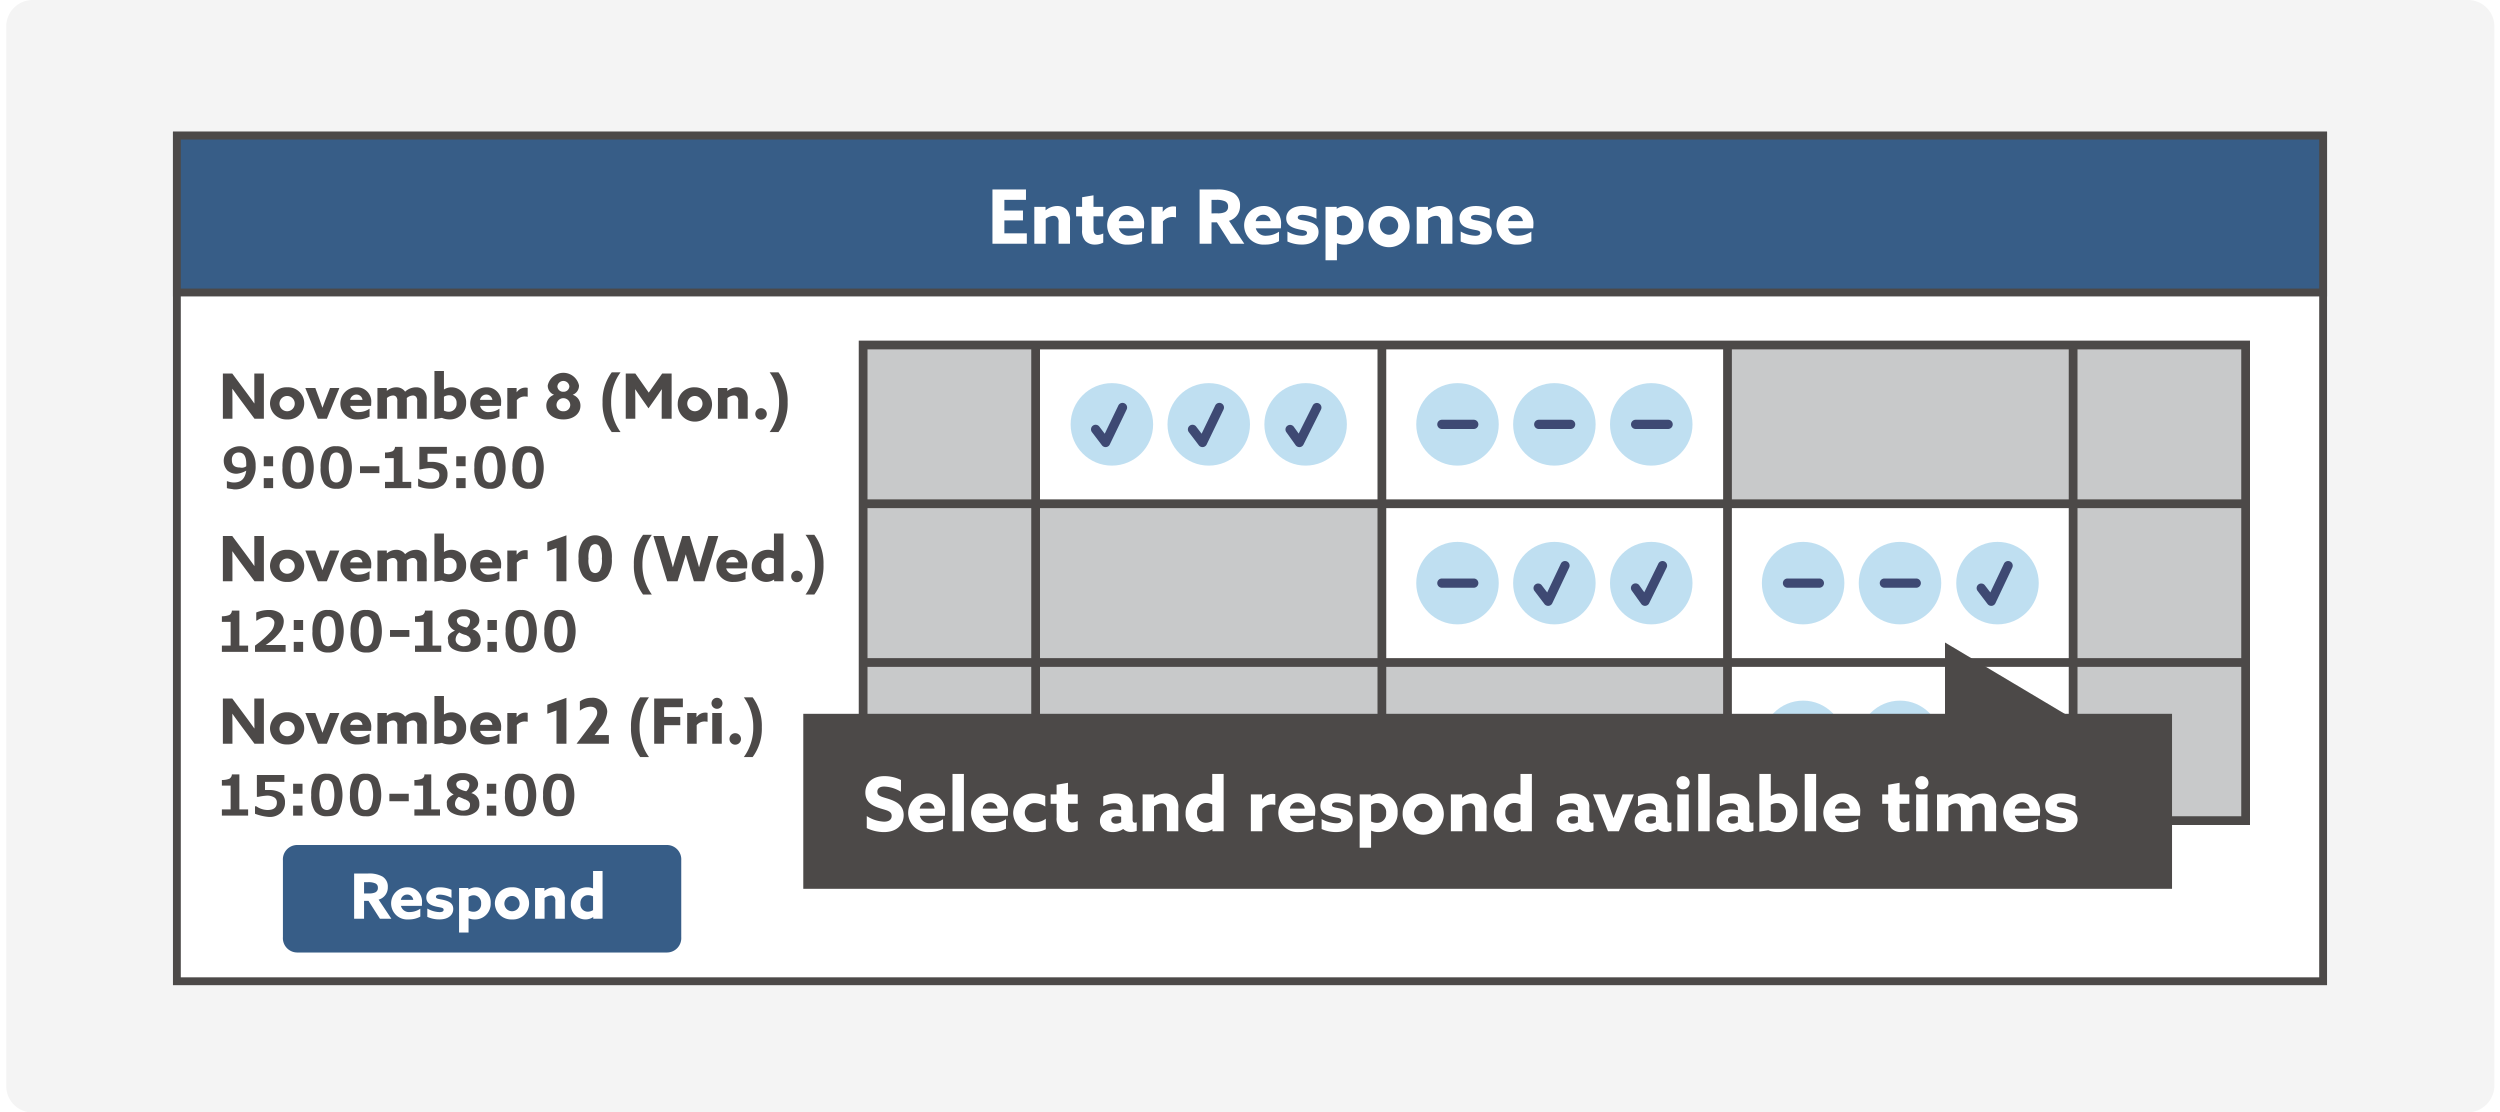<svg xmlns="http://www.w3.org/2000/svg" xmlns:xlink="http://www.w3.org/1999/xlink" width="400" height="178" viewBox="0 0 400 178"><rect x="0" y="0" width="400" height="178" fill="#808080" stroke="none"/><defs><clipPath id="b"><rect width="400" height="178"/></clipPath></defs><g id="a" clip-path="url(#b)"><rect width="400" height="178" fill="#fff"/><g transform="translate(0 -1)"><path d="M394.8,179H5.2A4.225,4.225,0,0,1,1,174.8V5.2A4.225,4.225,0,0,1,5.2,1H394.9a4.225,4.225,0,0,1,4.2,4.2V174.9A4.366,4.366,0,0,1,394.8,179Z" fill="#f4f4f4"/><rect width="343.4" height="135.3" transform="translate(28.3 22.7)" fill="#fff"/><path d="M-.628-.628H344.028V135.928H-.628ZM342.772.628H.628V134.672H342.772Z" transform="translate(28.3 22.7)" fill="#4c4948"/><rect width="343.4" height="25.1" transform="translate(28.3 22.7)" fill="#375d87"/><path d="M-.628-.628H344.028V25.728H-.628ZM342.772.628H.628V24.472H342.772Z" transform="translate(28.3 22.7)" fill="#4c4948"/><g transform="translate(47 -2)"><path d="M.792,12h5.5V10.332H2.7V8.268H5.676V6.684H2.7V4.98H6.156V3.312H.792Zm6.7,0H9.312V8.028a2.106,2.106,0,0,1,1.236-.492.782.782,0,0,1,.624.252,1.17,1.17,0,0,1,.2.828V12H13.2V8.316a2.374,2.374,0,0,0-.516-1.752,2.126,2.126,0,0,0-1.548-.6,2.891,2.891,0,0,0-1.824.684l-.024-.012V6.1h-1.8Zm11.028-1.644a2.114,2.114,0,0,1-.876.24c-.552,0-.684-.432-.684-1.008V7.608h1.56V6.1h-1.56V4.248l-1.824.312V6.1h-.96V7.608h.96V9.78a2.406,2.406,0,0,0,.516,1.764,2.08,2.08,0,0,0,1.536.588,2.719,2.719,0,0,0,1.332-.324Zm6.5-.828a4.863,4.863,0,0,0,.036-.624,2.732,2.732,0,0,0-2.82-2.94,3.089,3.089,0,1,0,.252,6.168,4.533,4.533,0,0,0,2.244-.54V10.068a3.673,3.673,0,0,1-2,.648,1.6,1.6,0,0,1-1.716-1.188ZM21,8.376a1.22,1.22,0,0,1,1.212-1.02,1.153,1.153,0,0,1,1.164,1.02ZM26.244,12h1.824V8.424a1.961,1.961,0,0,1,1.6-.7,2.125,2.125,0,0,1,.492.06V6.072a1.463,1.463,0,0,0-.384-.048,2,2,0,0,0-1.716.876l-.024-.012V6.1H26.244Zm7.692,0h1.908V8.568H36.7L38.892,12h2.2L38.64,8.328a2.416,2.416,0,0,0,1.764-2.4,2.231,2.231,0,0,0-1.044-2.04,5.229,5.229,0,0,0-2.7-.576H33.936Zm1.908-4.86V4.98h.732A3.251,3.251,0,0,1,38,5.208a.854.854,0,0,1,.492.852A.9.9,0,0,1,38,6.936a2.734,2.734,0,0,1-1.2.2ZM46.932,9.528a4.862,4.862,0,0,0,.036-.624,2.732,2.732,0,0,0-2.82-2.94,3.089,3.089,0,1,0,.252,6.168,4.533,4.533,0,0,0,2.244-.54V10.068a3.673,3.673,0,0,1-2,.648,1.6,1.6,0,0,1-1.716-1.188Zm-4.02-1.152a1.22,1.22,0,0,1,1.212-1.02,1.153,1.153,0,0,1,1.164,1.02Zm5.076,3.264a5.6,5.6,0,0,0,2.328.492c1.512,0,2.64-.708,2.652-2,0-1.02-.684-1.452-1.812-1.728-.876-.216-1.512-.18-1.512-.612,0-.276.288-.42.768-.42A4.973,4.973,0,0,1,52.632,8V6.432a5.512,5.512,0,0,0-2.256-.468c-1.464,0-2.568.708-2.58,1.956,0,.972.66,1.44,1.776,1.716.888.228,1.548.18,1.548.636,0,.324-.3.456-.8.456a5.045,5.045,0,0,1-2.328-.684Zm7.92.276.024-.012a2.658,2.658,0,0,0,1.14.228A2.993,2.993,0,0,0,60.156,9a2.846,2.846,0,0,0-2.8-3.036,2.552,2.552,0,0,0-1.464.444L55.872,6.4V6.1H54.084V14.64h1.824Zm0-1.488V7.812a1.694,1.694,0,0,1,.984-.324A1.457,1.457,0,0,1,58.32,9.1a1.433,1.433,0,0,1-1.476,1.56A2.066,2.066,0,0,1,55.908,10.428Zm6.876-1.38a1.465,1.465,0,1,1,1.464,1.512A1.473,1.473,0,0,1,62.784,9.048Zm-1.824,0a3.295,3.295,0,1,0,3.288-3.084A3.126,3.126,0,0,0,60.96,9.048ZM68.676,12H70.5V8.028a2.106,2.106,0,0,1,1.236-.492.782.782,0,0,1,.624.252,1.17,1.17,0,0,1,.2.828V12h1.824V8.316a2.374,2.374,0,0,0-.516-1.752,2.126,2.126,0,0,0-1.548-.6,2.891,2.891,0,0,0-1.824.684l-.024-.012V6.1h-1.8Zm7.032-.36a5.6,5.6,0,0,0,2.328.492c1.512,0,2.64-.708,2.652-2,0-1.02-.684-1.452-1.812-1.728-.876-.216-1.512-.18-1.512-.612,0-.276.288-.42.768-.42A4.973,4.973,0,0,1,80.352,8V6.432A5.512,5.512,0,0,0,78.1,5.964c-1.464,0-2.568.708-2.58,1.956,0,.972.66,1.44,1.776,1.716.888.228,1.548.18,1.548.636,0,.324-.3.456-.8.456a5.045,5.045,0,0,1-2.328-.684Zm11.6-2.112a4.862,4.862,0,0,0,.036-.624,2.732,2.732,0,0,0-2.82-2.94,3.089,3.089,0,1,0,.252,6.168,4.533,4.533,0,0,0,2.244-.54V10.068a3.673,3.673,0,0,1-2,.648A1.6,1.6,0,0,1,83.3,9.528Zm-4.02-1.152A1.22,1.22,0,0,1,84.5,7.356a1.153,1.153,0,0,1,1.164,1.02Z" transform="translate(111 30)" fill="#fff"/></g><g transform="translate(-2.233)"><path d="M111.233,150.943a2.3,2.3,0,0,1-2.249,2.457H49.749a2.3,2.3,0,0,1-2.249-2.457V138.657a2.3,2.3,0,0,1,2.249-2.457h59.235a2.3,2.3,0,0,1,2.249,2.457v12.286Z" transform="translate(0 0)" fill="#375d87"/></g><g transform="translate(-10 -5)"><path d="M.66,10H2.25V7.14h.71L4.79,10H6.62L4.58,6.94a2.014,2.014,0,0,0,1.47-2,1.859,1.859,0,0,0-.87-1.7,4.358,4.358,0,0,0-2.25-.48H.66ZM2.25,5.95V4.15h.61a2.709,2.709,0,0,1,1.19.19.712.712,0,0,1,.41.71.753.753,0,0,1-.41.73,2.278,2.278,0,0,1-1,.17Zm9.24,1.99a4.052,4.052,0,0,0,.03-.52A2.276,2.276,0,0,0,9.17,4.97a2.575,2.575,0,1,0,.21,5.14,3.778,3.778,0,0,0,1.87-.45V8.39a3.061,3.061,0,0,1-1.67.54,1.332,1.332,0,0,1-1.43-.99ZM8.14,6.98a1.016,1.016,0,0,1,1.01-.85.961.961,0,0,1,.97.85ZM12.37,9.7a4.67,4.67,0,0,0,1.94.41c1.26,0,2.2-.59,2.21-1.67,0-.85-.57-1.21-1.51-1.44-.73-.18-1.26-.15-1.26-.51,0-.23.24-.35.64-.35a4.144,4.144,0,0,1,1.85.53V5.36a4.594,4.594,0,0,0-1.88-.39c-1.22,0-2.14.59-2.15,1.63,0,.81.55,1.2,1.48,1.43.74.19,1.29.15,1.29.53,0,.27-.25.38-.67.38a4.2,4.2,0,0,1-1.94-.57Zm6.6.23.02-.01a2.215,2.215,0,0,0,.95.19A2.5,2.5,0,0,0,22.51,7.5a2.372,2.372,0,0,0-2.33-2.53,2.127,2.127,0,0,0-1.22.37l-.02-.01V5.08H17.45V12.2h1.52Zm0-1.24V6.51a1.412,1.412,0,0,1,.82-.27,1.214,1.214,0,0,1,1.19,1.34,1.194,1.194,0,0,1-1.23,1.3A1.722,1.722,0,0,1,18.97,8.69ZM24.7,7.54A1.221,1.221,0,1,1,25.92,8.8,1.228,1.228,0,0,1,24.7,7.54Zm-1.52,0a2.605,2.605,0,0,0,2.74,2.57,2.575,2.575,0,1,0,0-5.14A2.605,2.605,0,0,0,23.18,7.54ZM29.61,10h1.52V6.69a1.755,1.755,0,0,1,1.03-.41.652.652,0,0,1,.52.21.975.975,0,0,1,.17.69V10h1.52V6.93a1.978,1.978,0,0,0-.43-1.46,1.772,1.772,0,0,0-1.29-.5,2.409,2.409,0,0,0-1.52.57l-.02-.01V5.08h-1.5Zm9.31-.26V10h1.49V2.36H38.89V5.14l-.02.01a2.334,2.334,0,0,0-.93-.18,2.569,2.569,0,0,0-2.6,2.67,2.327,2.327,0,0,0,2.31,2.47,2.2,2.2,0,0,0,1.25-.38Zm-.03-1.12a1.609,1.609,0,0,1-.85.25,1.171,1.171,0,0,1-1.17-1.3A1.216,1.216,0,0,1,38.1,6.23a1.771,1.771,0,0,1,.79.19Z" transform="translate(66 143)" fill="#fff"/></g><rect width="27.7" height="25.4" transform="translate(138.1 56.2)" fill="#c8c9ca"/><rect width="83" height="25.4" transform="translate(138.1 81.6)" fill="#c8c9ca"/><rect width="138.3" height="25.4" transform="translate(138.1 107)" fill="#c8c9ca"/><rect width="27.7" height="25.4" transform="translate(359.302 132.304) rotate(180)" fill="#c8c9ca"/><rect width="27.7" height="25.4" transform="translate(359.302 106.952) rotate(180)" fill="#c8c9ca"/><rect width="83" height="25.4" transform="translate(359.293 81.599) rotate(180)" fill="#c8c9ca"/><path d="M-.7-.7H221.9V76.8H-.7ZM220.5.7H.7V75.4H220.5Z" transform="translate(138.1 56.2)" fill="#4c4948"/><g transform="translate(2 -2)"><path d="M53.3,82.1V81h.1a2.959,2.959,0,0,0,1,.2c1.2,0,1.8-.6,2-1.9a3.739,3.739,0,0,1-1.5.5,2.251,2.251,0,0,1-1.5-.5,2.292,2.292,0,0,1-.6-1.5,2.193,2.193,0,0,1,.7-1.7,2.875,2.875,0,0,1,1.8-.7,2.407,2.407,0,0,1,1.9.8,3.7,3.7,0,0,1,.7,2.3,4.1,4.1,0,0,1-.9,2.8,3.253,3.253,0,0,1-2.6,1C53.9,82.2,53.6,82.2,53.3,82.1Zm3.1-3.5v-.4q0-1.8-1.2-1.8a1.135,1.135,0,0,0-.8.3,1.222,1.222,0,0,0-.3.9c0,.8.4,1.2,1.3,1.2A1.163,1.163,0,0,0,56.4,78.6Z" transform="translate(-19 -1)" fill="#4c4948"/><path d="M60.7,78.6H59.2V77h1.5Zm0,3.5H59.2V80.5h1.5Z" transform="translate(-19 -1)" fill="#4c4948"/><path d="M64.7,82.2a2.268,2.268,0,0,1-1.9-.8,4.326,4.326,0,0,1-.6-2.6,4.538,4.538,0,0,1,.6-2.6,2.129,2.129,0,0,1,1.9-.8,2.268,2.268,0,0,1,1.9.8,5.933,5.933,0,0,1,0,5.2A2.268,2.268,0,0,1,64.7,82.2Zm0-5.8a.961.961,0,0,0-.9.6,5.55,5.55,0,0,0,0,3.6.975.975,0,0,0,1.8,0,5.55,5.55,0,0,0,0-3.6A.961.961,0,0,0,64.7,76.4Z" transform="translate(-19 -1)" fill="#4c4948"/><path d="M70.8,82.2a2.268,2.268,0,0,1-1.9-.8,4.326,4.326,0,0,1-.6-2.6,4.538,4.538,0,0,1,.6-2.6,2.129,2.129,0,0,1,1.9-.8,2.268,2.268,0,0,1,1.9.8,5.933,5.933,0,0,1,0,5.2A2.142,2.142,0,0,1,70.8,82.2Zm0-5.8a.961.961,0,0,0-.9.6,5.55,5.55,0,0,0,0,3.6.975.975,0,0,0,1.8,0,5.55,5.55,0,0,0,0-3.6A.961.961,0,0,0,70.8,76.4Z" transform="translate(-19 -1)" fill="#4c4948"/><path d="M77.7,79.7H74.6V78.6h3.1Z" transform="translate(-19 -1)" fill="#4c4948"/><path d="M82.7,82.1H78.6v-1H80V77.3H78.6v-.9a3.265,3.265,0,0,0,1.2-.2.842.842,0,0,0,.4-.7h1.2v5.6h1.4v1Z" transform="translate(-19 -1)" fill="#4c4948"/><path d="M83.9,81.8V80.6H84a3.226,3.226,0,0,0,1.8.6q1.5,0,1.5-1.2a.909.909,0,0,0-.4-.8,2.133,2.133,0,0,0-1.2-.3,9.322,9.322,0,0,0-1.4.2h-.2V75.5h4.4v1.1H85.4v1.3h.7a3.557,3.557,0,0,1,1.9.5,1.887,1.887,0,0,1,.6,1.5,2.193,2.193,0,0,1-.7,1.7,3.173,3.173,0,0,1-2,.6A5.086,5.086,0,0,1,83.9,81.8Z" transform="translate(-19 -1)" fill="#4c4948"/><path d="M91.5,78.6H90V77h1.5Zm0,3.5H90V80.5h1.5Z" transform="translate(-19 -1)" fill="#4c4948"/><path d="M95.4,82.2a2.268,2.268,0,0,1-1.9-.8,4.326,4.326,0,0,1-.6-2.6,4.538,4.538,0,0,1,.6-2.6,2.129,2.129,0,0,1,1.9-.8,2.268,2.268,0,0,1,1.9.8,5.933,5.933,0,0,1,0,5.2A2.142,2.142,0,0,1,95.4,82.2Zm0-5.8a.961.961,0,0,0-.9.6,5.55,5.55,0,0,0,0,3.6.975.975,0,0,0,1.8,0,5.55,5.55,0,0,0,0-3.6A.961.961,0,0,0,95.4,76.4Z" transform="translate(-19 -1)" fill="#4c4948"/><path d="M101.6,82.2a2.268,2.268,0,0,1-1.9-.8,3.681,3.681,0,0,1-.7-2.6,4.538,4.538,0,0,1,.6-2.6,2.129,2.129,0,0,1,1.9-.8,2.268,2.268,0,0,1,1.9.8,5.933,5.933,0,0,1,0,5.2A1.95,1.95,0,0,1,101.6,82.2Zm0-5.8a.961.961,0,0,0-.9.6,5.55,5.55,0,0,0,0,3.6.975.975,0,0,0,1.8,0,5.55,5.55,0,0,0,0-3.6A.961.961,0,0,0,101.6,76.4Z" transform="translate(-19 -1)" fill="#4c4948"/><path d="M5.72,10h1.5V2.76H5.69V5.45c0,.7.01,1.4.02,2.09l-.02.01c-.45-.63-.89-1.24-1.36-1.87L2.16,2.76H.66V10H2.19V7.31c0-.7-.01-1.4-.02-2.09l.02-.01c.45.63.89,1.24,1.36,1.87Zm4-2.46A1.221,1.221,0,1,1,10.94,8.8,1.228,1.228,0,0,1,9.72,7.54Zm-1.52,0a2.605,2.605,0,0,0,2.74,2.57,2.575,2.575,0,1,0,0-5.14A2.605,2.605,0,0,0,8.2,7.54ZM15.85,10H17.3l2-4.92H17.8l-.61,1.57c-.2.51-.41,1.07-.59,1.57h-.02c-.17-.5-.36-1.04-.55-1.56l-.58-1.58h-1.6Zm8.52-2.06a4.052,4.052,0,0,0,.03-.52,2.276,2.276,0,0,0-2.35-2.45,2.575,2.575,0,1,0,.21,5.14,3.778,3.778,0,0,0,1.87-.45V8.39a3.061,3.061,0,0,1-1.67.54,1.332,1.332,0,0,1-1.43-.99Zm-3.35-.96a1.016,1.016,0,0,1,1.01-.85.961.961,0,0,1,.97.85ZM31.75,10h1.52V6.91a1.926,1.926,0,0,0-.45-1.45,1.715,1.715,0,0,0-1.27-.49,2.558,2.558,0,0,0-1.73.7,1.651,1.651,0,0,0-1.43-.7,2.28,2.28,0,0,0-1.48.56l-.02-.01V5.08h-1.5V10h1.52V6.68a1.6,1.6,0,0,1,.96-.4.679.679,0,0,1,.52.21.928.928,0,0,1,.18.67V10h1.52V6.91a1.62,1.62,0,0,0-.01-.22,1.544,1.544,0,0,1,.97-.41.679.679,0,0,1,.52.21.9.9,0,0,1,.18.67Zm2.76.06,1.19-.2a3.146,3.146,0,0,0,1.22.25,2.569,2.569,0,0,0,2.66-2.66,2.343,2.343,0,0,0-2.32-2.48,2.243,2.243,0,0,0-1.21.34l-.02-.01V2.36H34.51Zm1.52-1.37V6.48a1.662,1.662,0,0,1,.84-.24,1.167,1.167,0,0,1,1.18,1.28,1.239,1.239,0,0,1-1.24,1.36A1.727,1.727,0,0,1,36.03,8.69Zm9.12-.75a4.052,4.052,0,0,0,.03-.52,2.276,2.276,0,0,0-2.35-2.45,2.575,2.575,0,1,0,.21,5.14,3.778,3.778,0,0,0,1.87-.45V8.39a3.061,3.061,0,0,1-1.67.54,1.332,1.332,0,0,1-1.43-.99ZM41.8,6.98a1.016,1.016,0,0,1,1.01-.85.961.961,0,0,1,.97.85ZM46.17,10h1.52V7.02a1.634,1.634,0,0,1,1.33-.58,1.771,1.771,0,0,1,.41.05V5.06a1.219,1.219,0,0,0-.32-.04,1.665,1.665,0,0,0-1.43.73l-.02-.01V5.08H46.17Zm8.97-4.32a.906.906,0,0,1-.96-.87.966.966,0,0,1,1.92,0A.906.906,0,0,1,55.14,5.68Zm0,3.12a1.021,1.021,0,0,1-1.1-.99,1.1,1.1,0,0,1,2.2,0A1.021,1.021,0,0,1,55.14,8.8Zm1.51-2.65a1.533,1.533,0,0,0,.99-1.48,2.557,2.557,0,0,0-5,0,1.533,1.533,0,0,0,.99,1.48v.02a1.817,1.817,0,0,0-1.22,1.75c0,1.3,1.16,2.19,2.73,2.19s2.73-.89,2.73-2.19a1.817,1.817,0,0,0-1.22-1.75Zm7.64,5.98a7.884,7.884,0,0,1-1.51-4.78,7.884,7.884,0,0,1,1.51-4.78H62.88a7.611,7.611,0,0,0-1.47,4.78,7.611,7.611,0,0,0,1.47,4.78Zm4.47-3.8,1.05-1.49c.36-.51.72-1.04,1.06-1.55l.02.01c-.01.52-.02,1.2-.02,1.8V10h1.59V2.76H70.95L68.8,5.82,66.65,2.76H65.12V10h1.53V7.1c0-.6-.01-1.28-.02-1.8l.02-.01c.34.51.7,1.04,1.06,1.55Zm6.2-.79A1.221,1.221,0,1,1,76.18,8.8,1.228,1.228,0,0,1,74.96,7.54Zm-1.52,0a2.746,2.746,0,1,0,2.74-2.57A2.605,2.605,0,0,0,73.44,7.54ZM79.87,10h1.52V6.69a1.755,1.755,0,0,1,1.03-.41.652.652,0,0,1,.52.21.975.975,0,0,1,.17.69V10h1.52V6.93a1.978,1.978,0,0,0-.43-1.46,1.772,1.772,0,0,0-1.29-.5,2.409,2.409,0,0,0-1.52.57l-.02-.01V5.08h-1.5Zm5.98-.79a.92.92,0,1,0,.92-.9A.913.913,0,0,0,85.85,9.21Zm2.29,2.92h1.41a7.611,7.611,0,0,0,1.47-4.78,7.611,7.611,0,0,0-1.47-4.78H88.14a7.884,7.884,0,0,1,1.51,4.78A7.884,7.884,0,0,1,88.14,12.13Z" transform="translate(33 60)" fill="#4c4948"/></g><g transform="translate(2 -4)"><path d="M57.6,107.3H53.5v-1h1.4v-3.8H53.5v-.9a3.265,3.265,0,0,0,1.2-.2.842.842,0,0,0,.4-.7h1.2v5.6h1.4v1Z" transform="translate(-20 2)" fill="#4c4948"/><path d="M63.7,107.3H58.8v-1a15.63,15.63,0,0,0,2.5-2.2,2.384,2.384,0,0,0,.6-1.4.779.779,0,0,0-.3-.7,1.136,1.136,0,0,0-.8-.3,3.187,3.187,0,0,0-1.7.6H59V101a5.085,5.085,0,0,1,2-.4,2.969,2.969,0,0,1,1.8.5,1.678,1.678,0,0,1,.6,1.4,2.976,2.976,0,0,1-.5,1.5,8.857,8.857,0,0,1-2.4,2.2h3.2v1.1Z" transform="translate(-20 2)" fill="#4c4948"/><path d="M66.5,103.8H65v-1.6h1.5Zm0,3.5H65v-1.6h1.5Z" transform="translate(-20 2)" fill="#4c4948"/><path d="M70.5,107.4a2.268,2.268,0,0,1-1.9-.8A4.326,4.326,0,0,1,68,104a4.538,4.538,0,0,1,.6-2.6,2.129,2.129,0,0,1,1.9-.8,2.268,2.268,0,0,1,1.9.8,5.933,5.933,0,0,1,0,5.2A2.268,2.268,0,0,1,70.5,107.4Zm0-5.8a.961.961,0,0,0-.9.6,5.55,5.55,0,0,0,0,3.6.975.975,0,0,0,1.8,0,5.55,5.55,0,0,0,0-3.6A.961.961,0,0,0,70.5,101.6Z" transform="translate(-20 2)" fill="#4c4948"/><path d="M76.6,107.4a2.268,2.268,0,0,1-1.9-.8,4.326,4.326,0,0,1-.6-2.6,4.538,4.538,0,0,1,.6-2.6,2.129,2.129,0,0,1,1.9-.8,2.268,2.268,0,0,1,1.9.8,5.933,5.933,0,0,1,0,5.2A2.142,2.142,0,0,1,76.6,107.4Zm0-5.8a.961.961,0,0,0-.9.6,5.55,5.55,0,0,0,0,3.6.975.975,0,0,0,1.8,0,5.55,5.55,0,0,0,0-3.6A.961.961,0,0,0,76.6,101.6Z" transform="translate(-20 2)" fill="#4c4948"/><path d="M83.5,104.9H80.4v-1.1h3.1Z" transform="translate(-20 2)" fill="#4c4948"/><path d="M88.5,107.3H84.4v-1h1.4v-3.8H84.4v-.9a3.265,3.265,0,0,0,1.2-.2.842.842,0,0,0,.4-.7h1.2v5.6h1.4v1Z" transform="translate(-20 2)" fill="#4c4948"/><path d="M90.8,103.9h0a1.818,1.818,0,0,1-1.1-1.6,1.574,1.574,0,0,1,.7-1.3,2.969,2.969,0,0,1,1.8-.5,3.2,3.2,0,0,1,1.8.5,1.525,1.525,0,0,1,.7,1.2c0,.7-.4,1.1-1.1,1.5h0a1.687,1.687,0,0,1,1.3,1.7,1.513,1.513,0,0,1-.7,1.4,2.851,2.851,0,0,1-1.9.5,3.557,3.557,0,0,1-1.9-.5,1.513,1.513,0,0,1-.7-1.4C89.5,104.8,89.9,104.3,90.8,103.9Zm.7.3a1.382,1.382,0,0,0-.6,1.1.909.909,0,0,0,.4.8,1.4,1.4,0,0,0,.9.3,1.884,1.884,0,0,0,.8-.2.908.908,0,0,0,.3-.7c0-.2,0-.3-.1-.4s-.1-.2-.3-.3-.3-.2-.4-.2A3.519,3.519,0,0,1,91.5,104.2Zm1.7-1.8a.6.6,0,0,0-.3-.6c-.2-.2-.4-.2-.8-.2a1.445,1.445,0,0,0-.7.2.55.55,0,0,0-.3.5.864.864,0,0,0,.3.6,3.413,3.413,0,0,0,1.3.5A1.389,1.389,0,0,0,93.2,102.4Z" transform="translate(-20 2)" fill="#4c4948"/><path d="M97.5,103.8H96v-1.6h1.5Zm0,3.5H96v-1.6h1.5Z" transform="translate(-20 2)" fill="#4c4948"/><path d="M101.4,107.4a2.268,2.268,0,0,1-1.9-.8,4.326,4.326,0,0,1-.6-2.6,4.538,4.538,0,0,1,.6-2.6,2.129,2.129,0,0,1,1.9-.8,2.268,2.268,0,0,1,1.9.8,5.933,5.933,0,0,1,0,5.2A2.142,2.142,0,0,1,101.4,107.4Zm0-5.8a.961.961,0,0,0-.9.6,5.55,5.55,0,0,0,0,3.6.975.975,0,0,0,1.8,0,5.55,5.55,0,0,0,0-3.6A.961.961,0,0,0,101.4,101.6Z" transform="translate(-20 2)" fill="#4c4948"/><path d="M107.6,107.4a2.268,2.268,0,0,1-1.9-.8,4.326,4.326,0,0,1-.6-2.6,4.538,4.538,0,0,1,.6-2.6,2.129,2.129,0,0,1,1.9-.8,2.268,2.268,0,0,1,1.9.8,5.933,5.933,0,0,1,0,5.2A2.268,2.268,0,0,1,107.6,107.4Zm0-5.8a.961.961,0,0,0-.9.6,5.55,5.55,0,0,0,0,3.6.975.975,0,0,0,1.8,0,5.55,5.55,0,0,0,0-3.6A.961.961,0,0,0,107.6,101.6Z" transform="translate(-20 2)" fill="#4c4948"/><path d="M5.72,10h1.5V2.76H5.69V5.45c0,.7.01,1.4.02,2.09l-.02.01c-.45-.63-.89-1.24-1.36-1.87L2.16,2.76H.66V10H2.19V7.31c0-.7-.01-1.4-.02-2.09l.02-.01c.45.63.89,1.24,1.36,1.87Zm4-2.46A1.221,1.221,0,1,1,10.94,8.8,1.228,1.228,0,0,1,9.72,7.54Zm-1.52,0a2.605,2.605,0,0,0,2.74,2.57,2.575,2.575,0,1,0,0-5.14A2.605,2.605,0,0,0,8.2,7.54ZM15.85,10H17.3l2-4.92H17.8l-.61,1.57c-.2.51-.41,1.07-.59,1.57h-.02c-.17-.5-.36-1.04-.55-1.56l-.58-1.58h-1.6Zm8.52-2.06a4.052,4.052,0,0,0,.03-.52,2.276,2.276,0,0,0-2.35-2.45,2.575,2.575,0,1,0,.21,5.14,3.778,3.778,0,0,0,1.87-.45V8.39a3.061,3.061,0,0,1-1.67.54,1.332,1.332,0,0,1-1.43-.99Zm-3.35-.96a1.016,1.016,0,0,1,1.01-.85.961.961,0,0,1,.97.85ZM31.75,10h1.52V6.91a1.926,1.926,0,0,0-.45-1.45,1.715,1.715,0,0,0-1.27-.49,2.558,2.558,0,0,0-1.73.7,1.651,1.651,0,0,0-1.43-.7,2.28,2.28,0,0,0-1.48.56l-.02-.01V5.08h-1.5V10h1.52V6.68a1.6,1.6,0,0,1,.96-.4.679.679,0,0,1,.52.21.928.928,0,0,1,.18.67V10h1.52V6.91a1.62,1.62,0,0,0-.01-.22,1.544,1.544,0,0,1,.97-.41.679.679,0,0,1,.52.21.9.9,0,0,1,.18.67Zm2.76.06,1.19-.2a3.146,3.146,0,0,0,1.22.25,2.569,2.569,0,0,0,2.66-2.66,2.343,2.343,0,0,0-2.32-2.48,2.243,2.243,0,0,0-1.21.34l-.02-.01V2.36H34.51Zm1.52-1.37V6.48a1.662,1.662,0,0,1,.84-.24,1.167,1.167,0,0,1,1.18,1.28,1.239,1.239,0,0,1-1.24,1.36A1.727,1.727,0,0,1,36.03,8.69Zm9.12-.75a4.052,4.052,0,0,0,.03-.52,2.276,2.276,0,0,0-2.35-2.45,2.575,2.575,0,1,0,.21,5.14,3.778,3.778,0,0,0,1.87-.45V8.39a3.061,3.061,0,0,1-1.67.54,1.332,1.332,0,0,1-1.43-.99ZM41.8,6.98a1.016,1.016,0,0,1,1.01-.85.961.961,0,0,1,.97.85ZM46.17,10h1.52V7.02a1.634,1.634,0,0,1,1.33-.58,1.771,1.771,0,0,1,.41.05V5.06a1.219,1.219,0,0,0-.32-.04,1.665,1.665,0,0,0-1.43.73l-.02-.01V5.08H46.17Zm7.87,0h1.59V2.65L52.57,3.76V5.2l1.47-.53Zm6.19.11a2.418,2.418,0,0,0,2-.98,4.551,4.551,0,0,0,.66-2.75,4.551,4.551,0,0,0-.66-2.75,2.531,2.531,0,0,0-4,0,4.551,4.551,0,0,0-.66,2.75,4.551,4.551,0,0,0,.66,2.75A2.432,2.432,0,0,0,60.23,10.11Zm0-1.42a.9.9,0,0,1-.73-.39,3.464,3.464,0,0,1-.34-1.91,3.634,3.634,0,0,1,.34-1.93.872.872,0,0,1,.73-.39.859.859,0,0,1,.73.39,3.522,3.522,0,0,1,.34,1.91,3.479,3.479,0,0,1-.34,1.93A.883.883,0,0,1,60.23,8.69Zm9.07,3.44a7.884,7.884,0,0,1-1.51-4.78A7.884,7.884,0,0,1,69.3,2.57H67.89a7.611,7.611,0,0,0-1.47,4.78,7.611,7.611,0,0,0,1.47,4.78ZM71.75,10h1.66l.78-2.52c.19-.61.36-1.18.52-1.76h.02c.16.58.32,1.12.51,1.73L76.02,10H77.7l2.23-7.24h-1.6L77.4,5.84c-.19.62-.38,1.29-.54,1.9h-.02c-.17-.62-.36-1.26-.55-1.88l-.95-3.1H74.18l-.96,3.1c-.19.61-.38,1.26-.55,1.88h-.02c-.16-.61-.34-1.26-.52-1.87l-.92-3.11H69.54ZM84.53,7.94a4.053,4.053,0,0,0,.03-.52,2.276,2.276,0,0,0-2.35-2.45,2.575,2.575,0,1,0,.21,5.14,3.778,3.778,0,0,0,1.87-.45V8.39a3.061,3.061,0,0,1-1.67.54,1.332,1.332,0,0,1-1.43-.99Zm-3.35-.96a1.016,1.016,0,0,1,1.01-.85.961.961,0,0,1,.97.85Zm7.68,2.76V10h1.49V2.36H88.83V5.14l-.02.01a2.334,2.334,0,0,0-.93-.18,2.569,2.569,0,0,0-2.6,2.67,2.327,2.327,0,0,0,2.31,2.47,2.2,2.2,0,0,0,1.25-.38Zm-.03-1.12a1.609,1.609,0,0,1-.85.25,1.171,1.171,0,0,1-1.17-1.3,1.216,1.216,0,0,1,1.23-1.34,1.771,1.771,0,0,1,.79.19Zm2.76.59a.92.92,0,1,0,.92-.9A.913.913,0,0,0,91.59,9.21Zm2.29,2.92h1.41a7.611,7.611,0,0,0,1.47-4.78,7.611,7.611,0,0,0-1.47-4.78H93.88a7.884,7.884,0,0,1,1.51,4.78A7.884,7.884,0,0,1,93.88,12.13Z" transform="translate(33 88)" fill="#4c4948"/></g><g transform="translate(2 -4)"><path d="M57.6,132.5H53.5v-1h1.4v-3.8H53.5v-.9a3.265,3.265,0,0,0,1.2-.2.842.842,0,0,0,.4-.7h1.2v5.6h1.4v1Z" transform="translate(-20 3)" fill="#4c4948"/><path d="M58.8,132.2V131H59a3.226,3.226,0,0,0,1.8.6q1.5,0,1.5-1.2a.909.909,0,0,0-.4-.8,2.133,2.133,0,0,0-1.2-.3,9.324,9.324,0,0,0-1.4.2h-.2V126h4.4v1.1H60.4v1.3h.7a3.557,3.557,0,0,1,1.9.5,1.887,1.887,0,0,1,.6,1.5,2.193,2.193,0,0,1-.7,1.7,2.671,2.671,0,0,1-2,.6A8.018,8.018,0,0,1,58.8,132.2Z" transform="translate(-20 3)" fill="#4c4948"/><path d="M66.4,129H64.9v-1.6h1.5Zm0,3.5H64.9v-1.6h1.5Z" transform="translate(-20 3)" fill="#4c4948"/><path d="M70.3,132.6a2.268,2.268,0,0,1-1.9-.8,4.326,4.326,0,0,1-.6-2.6,4.538,4.538,0,0,1,.6-2.6,2.129,2.129,0,0,1,1.9-.8,2.268,2.268,0,0,1,1.9.8,5.933,5.933,0,0,1,0,5.2C71.9,132.4,71.2,132.6,70.3,132.6Zm0-5.8a.961.961,0,0,0-.9.6,5.55,5.55,0,0,0,0,3.6.975.975,0,0,0,1.8,0,5.55,5.55,0,0,0,0-3.6A.961.961,0,0,0,70.3,126.8Z" transform="translate(-20 3)" fill="#4c4948"/><path d="M76.5,132.6a2.268,2.268,0,0,1-1.9-.8,4.326,4.326,0,0,1-.6-2.6,4.538,4.538,0,0,1,.6-2.6,2.129,2.129,0,0,1,1.9-.8,2.268,2.268,0,0,1,1.9.8,5.933,5.933,0,0,1,0,5.2A2.025,2.025,0,0,1,76.5,132.6Zm0-5.8a.961.961,0,0,0-.9.6,5.55,5.55,0,0,0,0,3.6.975.975,0,0,0,1.8,0,5.55,5.55,0,0,0,0-3.6A.961.961,0,0,0,76.5,126.8Z" transform="translate(-20 3)" fill="#4c4948"/><path d="M83.4,130.2H80.3V129h3.1Z" transform="translate(-20 3)" fill="#4c4948"/><path d="M88.4,132.5H84.3v-1h1.4v-3.8H84.3v-.9a3.265,3.265,0,0,0,1.2-.2.67.67,0,0,0,.4-.7H87v5.6h1.4Z" transform="translate(-20 3)" fill="#4c4948"/><path d="M90.6,129.1h0a1.818,1.818,0,0,1-1.1-1.6,1.574,1.574,0,0,1,.7-1.3,2.969,2.969,0,0,1,1.8-.5,3.2,3.2,0,0,1,1.8.5,1.525,1.525,0,0,1,.7,1.2c0,.7-.4,1.1-1.1,1.5h0a1.687,1.687,0,0,1,1.3,1.7A1.513,1.513,0,0,1,94,132a2.851,2.851,0,0,1-1.9.5,3.557,3.557,0,0,1-1.9-.5,1.513,1.513,0,0,1-.7-1.4C89.4,130,89.8,129.5,90.6,129.1Zm.8.4a1.382,1.382,0,0,0-.6,1.1.909.909,0,0,0,.4.8,1.4,1.4,0,0,0,.9.3,1.884,1.884,0,0,0,.8-.2.908.908,0,0,0,.3-.7c0-.2,0-.3-.1-.4s-.1-.2-.3-.3-.3-.2-.4-.2S92,129.7,91.4,129.5Zm1.7-1.9a.6.6,0,0,0-.3-.6c-.2-.2-.4-.2-.8-.2a1.445,1.445,0,0,0-.7.2.55.55,0,0,0-.3.5.864.864,0,0,0,.3.6,3.413,3.413,0,0,0,1.3.5A1.389,1.389,0,0,0,93.1,127.6Z" transform="translate(-20 3)" fill="#4c4948"/><path d="M97.4,129H95.9v-1.6h1.5Zm0,3.5H95.9v-1.6h1.5Z" transform="translate(-20 3)" fill="#4c4948"/><path d="M101.3,132.6a2.268,2.268,0,0,1-1.9-.8,4.326,4.326,0,0,1-.6-2.6,4.538,4.538,0,0,1,.6-2.6,2.129,2.129,0,0,1,1.9-.8,2.268,2.268,0,0,1,1.9.8,5.933,5.933,0,0,1,0,5.2A2.025,2.025,0,0,1,101.3,132.6Zm0-5.8a.961.961,0,0,0-.9.6,5.55,5.55,0,0,0,0,3.6.975.975,0,0,0,1.8,0,5.55,5.55,0,0,0,0-3.6A.961.961,0,0,0,101.3,126.8Z" transform="translate(-20 3)" fill="#4c4948"/><path d="M107.4,132.6a2.268,2.268,0,0,1-1.9-.8,4.326,4.326,0,0,1-.6-2.6,4.538,4.538,0,0,1,.6-2.6,2.129,2.129,0,0,1,1.9-.8,2.268,2.268,0,0,1,1.9.8,5.933,5.933,0,0,1,0,5.2C109,132.4,108.3,132.6,107.4,132.6Zm0-5.8a.961.961,0,0,0-.9.6,5.55,5.55,0,0,0,0,3.6.975.975,0,0,0,1.8,0,5.55,5.55,0,0,0,0-3.6A.961.961,0,0,0,107.4,126.8Z" transform="translate(-20 3)" fill="#4c4948"/><path d="M5.72,10h1.5V2.76H5.69V5.45c0,.7.01,1.4.02,2.09l-.02.01c-.45-.63-.89-1.24-1.36-1.87L2.16,2.76H.66V10H2.19V7.31c0-.7-.01-1.4-.02-2.09l.02-.01c.45.63.89,1.24,1.36,1.87Zm4-2.46A1.221,1.221,0,1,1,10.94,8.8,1.228,1.228,0,0,1,9.72,7.54Zm-1.52,0a2.605,2.605,0,0,0,2.74,2.57,2.575,2.575,0,1,0,0-5.14A2.605,2.605,0,0,0,8.2,7.54ZM15.85,10H17.3l2-4.92H17.8l-.61,1.57c-.2.51-.41,1.07-.59,1.57h-.02c-.17-.5-.36-1.04-.55-1.56l-.58-1.58h-1.6Zm8.52-2.06a4.052,4.052,0,0,0,.03-.52,2.276,2.276,0,0,0-2.35-2.45,2.575,2.575,0,1,0,.21,5.14,3.778,3.778,0,0,0,1.87-.45V8.39a3.061,3.061,0,0,1-1.67.54,1.332,1.332,0,0,1-1.43-.99Zm-3.35-.96a1.016,1.016,0,0,1,1.01-.85.961.961,0,0,1,.97.85ZM31.75,10h1.52V6.91a1.926,1.926,0,0,0-.45-1.45,1.715,1.715,0,0,0-1.27-.49,2.558,2.558,0,0,0-1.73.7,1.651,1.651,0,0,0-1.43-.7,2.28,2.28,0,0,0-1.48.56l-.02-.01V5.08h-1.5V10h1.52V6.68a1.6,1.6,0,0,1,.96-.4.679.679,0,0,1,.52.21.928.928,0,0,1,.18.67V10h1.52V6.91a1.62,1.62,0,0,0-.01-.22,1.544,1.544,0,0,1,.97-.41.679.679,0,0,1,.52.21.9.9,0,0,1,.18.67Zm2.76.06,1.19-.2a3.146,3.146,0,0,0,1.22.25,2.569,2.569,0,0,0,2.66-2.66,2.343,2.343,0,0,0-2.32-2.48,2.243,2.243,0,0,0-1.21.34l-.02-.01V2.36H34.51Zm1.52-1.37V6.48a1.662,1.662,0,0,1,.84-.24,1.167,1.167,0,0,1,1.18,1.28,1.239,1.239,0,0,1-1.24,1.36A1.727,1.727,0,0,1,36.03,8.69Zm9.12-.75a4.052,4.052,0,0,0,.03-.52,2.276,2.276,0,0,0-2.35-2.45,2.575,2.575,0,1,0,.21,5.14,3.778,3.778,0,0,0,1.87-.45V8.39a3.061,3.061,0,0,1-1.67.54,1.332,1.332,0,0,1-1.43-.99ZM41.8,6.98a1.016,1.016,0,0,1,1.01-.85.961.961,0,0,1,.97.85ZM46.17,10h1.52V7.02a1.634,1.634,0,0,1,1.33-.58,1.771,1.771,0,0,1,.41.05V5.06a1.219,1.219,0,0,0-.32-.04,1.665,1.665,0,0,0-1.43.73l-.02-.01V5.08H46.17Zm7.87,0h1.59V2.65L52.57,3.76V5.2l1.47-.53Zm3.22-.02.01.02h5.15V8.61H60.16l-.01-.02.87-1.15a4.354,4.354,0,0,0,1.14-2.56,2.3,2.3,0,0,0-2.54-2.23,3.116,3.116,0,0,0-1.84.58V4.72a2.9,2.9,0,0,1,1.69-.65c.64,0,1.08.34,1.08.95,0,.55-.36,1.08-1.08,2.04Zm11.58,2.15a7.884,7.884,0,0,1-1.51-4.78,7.884,7.884,0,0,1,1.51-4.78H67.43a7.611,7.611,0,0,0-1.47,4.78,7.611,7.611,0,0,0,1.47,4.78ZM69.67,10h1.59V7.03h2.58V5.71H71.26V4.15h3V2.76H69.67Zm5.28,0h1.52V7.02a1.634,1.634,0,0,1,1.33-.58,1.771,1.771,0,0,1,.41.05V5.06a1.219,1.219,0,0,0-.32-.04,1.665,1.665,0,0,0-1.43.73l-.02-.01V5.08H74.95Zm3.89-6.48a.88.88,0,1,0,.88-.87A.879.879,0,0,0,78.84,3.52ZM78.96,10h1.52V5.08H78.96Zm2.76-.79a.92.92,0,1,0,.92-.9A.913.913,0,0,0,81.72,9.21Zm2.29,2.92h1.41a7.611,7.611,0,0,0,1.47-4.78,7.611,7.611,0,0,0-1.47-4.78H84.01a7.884,7.884,0,0,1,1.51,4.78A7.884,7.884,0,0,1,84.01,12.13Z" transform="translate(33 114)" fill="#4c4948"/></g><path d="M221.2.7H0V-.7H221.2Z" transform="translate(138.1 81.6)" fill="#4c4948"/><path d="M221.2.7H0V-.7H221.2Z" transform="translate(138.1 107)" fill="#4c4948"/><path d="M.7,76.1H-.7V0H.7Z" transform="translate(165.7 56.2)" fill="#4c4948"/><path d="M.7,76.1H-.7V0H.7Z" transform="translate(331.7 56.2)" fill="#4c4948"/><path d="M.7,76.1H-.7V0H.7Z" transform="translate(221.1 56.2)" fill="#4c4948"/><path d="M.7,76.1H-.7V0H.7Z" transform="translate(276.4 56.2)" fill="#4c4948"/><g transform="translate(12 -2)"><circle cx="6.6" cy="6.6" r="6.6" transform="translate(159.3 64.3)" fill="#bfdff1"/><circle cx="6.6" cy="6.6" r="6.6" transform="translate(174.8 64.3)" fill="#bfdff1"/><circle cx="6.6" cy="6.6" r="6.6" transform="translate(190.3 64.3)" fill="#bfdff1"/></g><g transform="translate(12 -2)"><circle cx="6.6" cy="6.6" r="6.6" transform="translate(214.6 64.3)" fill="#bfdff1"/><circle cx="6.6" cy="6.6" r="6.6" transform="translate(230.1 64.3)" fill="#bfdff1"/><circle cx="6.6" cy="6.6" r="6.6" transform="translate(245.6 64.3)" fill="#bfdff1"/></g><g transform="translate(12 -2)"><circle cx="6.6" cy="6.6" r="6.6" transform="translate(214.6 89.7)" fill="#bfdff1"/><circle cx="6.6" cy="6.6" r="6.6" transform="translate(230.1 89.7)" fill="#bfdff1"/><circle cx="6.6" cy="6.6" r="6.6" transform="translate(245.6 89.7)" fill="#bfdff1"/></g><g transform="translate(12 -2)"><circle cx="6.6" cy="6.6" r="6.6" transform="translate(269.9 89.7)" fill="#bfdff1"/><circle cx="6.6" cy="6.6" r="6.6" transform="translate(285.4 89.7)" fill="#bfdff1"/><circle cx="6.6" cy="6.6" r="6.6" transform="translate(301 89.7)" fill="#bfdff1"/></g><g transform="translate(12 -2)"><circle cx="6.6" cy="6.6" r="6.6" transform="translate(269.9 115.1)" fill="#bfdff1"/><circle cx="6.6" cy="6.6" r="6.6" transform="translate(285.4 115.1)" fill="#bfdff1"/><circle cx="6.6" cy="6.6" r="6.6" transform="translate(301 115.1)" fill="#bfdff1"/></g><g transform="translate(12 -2)"><path d="M299.2,123V105.8l23.5,14" fill="#4c4948"/><rect width="219" height="28" transform="translate(335.525 145.21) rotate(180)" fill="#4c4948"/><path d="M.684,11.5a6.392,6.392,0,0,0,2.748.636c1.872,0,3.156-1.02,3.156-2.712,0-1.536-1.056-2.148-2.364-2.58C3.18,6.492,2.376,6.432,2.376,5.664c0-.576.468-.816,1.116-.816a5.515,5.515,0,0,1,2.664.84V3.8A5.982,5.982,0,0,0,3.5,3.18C1.68,3.18.456,4.188.456,5.808c0,1.512,1.08,2.1,2.28,2.5,1.116.36,1.932.432,1.932,1.236,0,.648-.516.924-1.212.924a5.487,5.487,0,0,1-2.772-.9ZM13.176,9.528a4.863,4.863,0,0,0,.036-.624,2.732,2.732,0,0,0-2.82-2.94,3.089,3.089,0,1,0,.252,6.168,4.533,4.533,0,0,0,2.244-.54V10.068a3.673,3.673,0,0,1-2,.648A1.6,1.6,0,0,1,9.168,9.528ZM9.156,8.376a1.22,1.22,0,0,1,1.212-1.02,1.153,1.153,0,0,1,1.164,1.02ZM14.4,12h1.824V2.832H14.4Zm8.844-2.472A4.863,4.863,0,0,0,23.28,8.9a2.732,2.732,0,0,0-2.82-2.94,3.089,3.089,0,1,0,.252,6.168,4.533,4.533,0,0,0,2.244-.54V10.068a3.673,3.673,0,0,1-2,.648,1.6,1.6,0,0,1-1.716-1.188Zm-4.02-1.152a1.22,1.22,0,0,1,1.212-1.02A1.153,1.153,0,0,1,21.6,8.376ZM29.328,10a3,3,0,0,1-1.728.588A1.546,1.546,0,1,1,27.576,7.5a3.174,3.174,0,0,1,1.668.552V6.36a3.969,3.969,0,0,0-1.752-.4,3.167,3.167,0,0,0-3.384,3.1A3.088,3.088,0,0,0,27.4,12.132a4.06,4.06,0,0,0,1.932-.456Zm5.112.36a2.113,2.113,0,0,1-.876.24c-.552,0-.684-.432-.684-1.008V7.608h1.56V6.1H32.88V4.248l-1.824.312V6.1H30.1V7.608h.96V9.78a2.406,2.406,0,0,0,.516,1.764,2.08,2.08,0,0,0,1.536.588,2.719,2.719,0,0,0,1.332-.324Zm7.284,1.284A1.727,1.727,0,0,0,43,12.108a1.984,1.984,0,0,0,.876-.18V10.56a.688.688,0,0,1-.3.072c-.252,0-.36-.192-.36-.468v-2a1.953,1.953,0,0,0-.66-1.632,3.117,3.117,0,0,0-1.968-.564,4.7,4.7,0,0,0-2.064.456V7.992a3.687,3.687,0,0,1,1.728-.468,1.357,1.357,0,0,1,.912.252.832.832,0,0,1,.228.624v.228a4.744,4.744,0,0,0-1.02-.108,2.916,2.916,0,0,0-1.656.42,1.683,1.683,0,0,0-.72,1.428,1.61,1.61,0,0,0,.7,1.38,2.4,2.4,0,0,0,1.368.384A2.874,2.874,0,0,0,41.7,11.64Zm-.336-1.092a1.639,1.639,0,0,1-.828.24c-.42,0-.756-.2-.756-.588,0-.456.468-.6.936-.6a2.4,2.4,0,0,1,.648.084ZM44.82,12h1.824V8.028a2.106,2.106,0,0,1,1.236-.492.782.782,0,0,1,.624.252,1.17,1.17,0,0,1,.2.828V12h1.824V8.316a2.374,2.374,0,0,0-.516-1.752,2.126,2.126,0,0,0-1.548-.6,2.891,2.891,0,0,0-1.824.684l-.024-.012V6.1h-1.8Zm11.172-.312V12H57.78V2.832H55.956V6.168l-.024.012a2.8,2.8,0,0,0-1.116-.216,3.082,3.082,0,0,0-3.12,3.2,2.792,2.792,0,0,0,2.772,2.964,2.644,2.644,0,0,0,1.5-.456Zm-.036-1.344a1.931,1.931,0,0,1-1.02.3,1.405,1.405,0,0,1-1.4-1.56,1.46,1.46,0,0,1,1.476-1.608,2.125,2.125,0,0,1,.948.228ZM62.136,12H63.96V8.424a1.961,1.961,0,0,1,1.6-.7,2.125,2.125,0,0,1,.492.06V6.072a1.463,1.463,0,0,0-.384-.048,2,2,0,0,0-1.716.876l-.024-.012V6.1H62.136ZM72.4,9.528a4.862,4.862,0,0,0,.036-.624,2.732,2.732,0,0,0-2.82-2.94,3.089,3.089,0,1,0,.252,6.168,4.533,4.533,0,0,0,2.244-.54V10.068a3.673,3.673,0,0,1-2,.648,1.6,1.6,0,0,1-1.716-1.188Zm-4.02-1.152a1.22,1.22,0,0,1,1.212-1.02,1.153,1.153,0,0,1,1.164,1.02Zm5.076,3.264a5.6,5.6,0,0,0,2.328.492c1.512,0,2.64-.708,2.652-2,0-1.02-.684-1.452-1.812-1.728-.876-.216-1.512-.18-1.512-.612,0-.276.288-.42.768-.42A4.973,4.973,0,0,1,78.1,8V6.432a5.512,5.512,0,0,0-2.256-.468c-1.464,0-2.568.708-2.58,1.956,0,.972.66,1.44,1.776,1.716.888.228,1.548.18,1.548.636,0,.324-.3.456-.8.456a5.045,5.045,0,0,1-2.328-.684Zm7.92.276L81.4,11.9a2.658,2.658,0,0,0,1.14.228A2.993,2.993,0,0,0,85.62,9a2.846,2.846,0,0,0-2.8-3.036,2.552,2.552,0,0,0-1.464.444L81.336,6.4V6.1H79.548V14.64h1.824Zm0-1.488V7.812a1.694,1.694,0,0,1,.984-.324A1.457,1.457,0,0,1,83.784,9.1a1.433,1.433,0,0,1-1.476,1.56A2.066,2.066,0,0,1,81.372,10.428Zm6.876-1.38a1.465,1.465,0,1,1,1.464,1.512A1.473,1.473,0,0,1,88.248,9.048Zm-1.824,0a3.295,3.295,0,1,0,3.288-3.084A3.126,3.126,0,0,0,86.424,9.048ZM94.14,12h1.824V8.028A2.106,2.106,0,0,1,97.2,7.536a.782.782,0,0,1,.624.252,1.17,1.17,0,0,1,.2.828V12h1.824V8.316a2.374,2.374,0,0,0-.516-1.752,2.126,2.126,0,0,0-1.548-.6,2.891,2.891,0,0,0-1.824.684l-.024-.012V6.1h-1.8Zm11.172-.312V12H107.1V2.832h-1.824V6.168l-.024.012a2.8,2.8,0,0,0-1.116-.216,3.082,3.082,0,0,0-3.12,3.2,2.792,2.792,0,0,0,2.772,2.964,2.644,2.644,0,0,0,1.5-.456Zm-.036-1.344a1.931,1.931,0,0,1-1.02.3,1.405,1.405,0,0,1-1.4-1.56,1.46,1.46,0,0,1,1.476-1.608,2.125,2.125,0,0,1,.948.228Zm9.528,1.3a1.727,1.727,0,0,0,1.272.468,1.984,1.984,0,0,0,.876-.18V10.56a.688.688,0,0,1-.3.072c-.252,0-.36-.192-.36-.468v-2a1.953,1.953,0,0,0-.66-1.632,3.117,3.117,0,0,0-1.968-.564,4.7,4.7,0,0,0-2.064.456V7.992a3.687,3.687,0,0,1,1.728-.468,1.357,1.357,0,0,1,.912.252.832.832,0,0,1,.228.624v.228a4.744,4.744,0,0,0-1.02-.108,2.916,2.916,0,0,0-1.656.42,1.683,1.683,0,0,0-.72,1.428,1.61,1.61,0,0,0,.7,1.38,2.4,2.4,0,0,0,1.368.384,2.874,2.874,0,0,0,1.644-.492Zm-.336-1.092a1.639,1.639,0,0,1-.828.24c-.42,0-.756-.2-.756-.588,0-.456.468-.6.936-.6a2.4,2.4,0,0,1,.648.084ZM119.28,12h1.74l2.4-5.9h-1.8l-.732,1.884c-.24.612-.492,1.284-.708,1.884h-.024c-.2-.6-.432-1.248-.66-1.872l-.7-1.9h-1.92Zm8-.36a1.727,1.727,0,0,0,1.272.468,1.984,1.984,0,0,0,.876-.18V10.56a.688.688,0,0,1-.3.072c-.252,0-.36-.192-.36-.468v-2a1.953,1.953,0,0,0-.66-1.632,3.117,3.117,0,0,0-1.968-.564,4.7,4.7,0,0,0-2.064.456V7.992a3.687,3.687,0,0,1,1.728-.468,1.357,1.357,0,0,1,.912.252.832.832,0,0,1,.228.624v.228a4.744,4.744,0,0,0-1.02-.108,2.916,2.916,0,0,0-1.656.42,1.683,1.683,0,0,0-.72,1.428,1.61,1.61,0,0,0,.7,1.38,2.4,2.4,0,0,0,1.368.384,2.874,2.874,0,0,0,1.644-.492Zm-.336-1.092a1.639,1.639,0,0,1-.828.24c-.42,0-.756-.2-.756-.588,0-.456.468-.6.936-.6a2.4,2.4,0,0,1,.648.084Zm3.288-6.324a1.056,1.056,0,1,0,1.056-1.044A1.055,1.055,0,0,0,130.236,4.224ZM130.38,12H132.2V6.1H130.38Zm3.336,0h1.824V2.832h-1.824Zm6.684-.36a1.727,1.727,0,0,0,1.272.468,1.984,1.984,0,0,0,.876-.18V10.56a.688.688,0,0,1-.3.072c-.252,0-.36-.192-.36-.468v-2a1.953,1.953,0,0,0-.66-1.632,3.117,3.117,0,0,0-1.968-.564,4.7,4.7,0,0,0-2.064.456V7.992a3.687,3.687,0,0,1,1.728-.468,1.357,1.357,0,0,1,.912.252.832.832,0,0,1,.228.624v.228a4.744,4.744,0,0,0-1.02-.108,2.916,2.916,0,0,0-1.656.42,1.683,1.683,0,0,0-.72,1.428,1.61,1.61,0,0,0,.7,1.38,2.4,2.4,0,0,0,1.368.384,2.874,2.874,0,0,0,1.644-.492Zm-.336-1.092a1.639,1.639,0,0,1-.828.24c-.42,0-.756-.2-.756-.588,0-.456.468-.6.936-.6a2.4,2.4,0,0,1,.648.084Zm3.432,1.524,1.428-.24a3.775,3.775,0,0,0,1.464.3A3.082,3.082,0,0,0,149.58,8.94,2.812,2.812,0,0,0,146.8,5.964a2.692,2.692,0,0,0-1.452.408l-.024-.012V2.832H143.5Zm1.824-1.644V7.776a2,2,0,0,1,1.008-.288,1.4,1.4,0,0,1,1.416,1.536,1.487,1.487,0,0,1-1.488,1.632A2.073,2.073,0,0,1,145.32,10.428ZM150.756,12h1.824V2.832h-1.824ZM159.6,9.528a4.862,4.862,0,0,0,.036-.624,2.732,2.732,0,0,0-2.82-2.94,3.089,3.089,0,1,0,.252,6.168,4.533,4.533,0,0,0,2.244-.54V10.068a3.673,3.673,0,0,1-2,.648,1.6,1.6,0,0,1-1.716-1.188Zm-4.02-1.152a1.22,1.22,0,0,1,1.212-1.02,1.153,1.153,0,0,1,1.164,1.02Zm11.916,1.98a2.114,2.114,0,0,1-.876.24c-.552,0-.684-.432-.684-1.008V7.608h1.56V6.1h-1.56V4.248l-1.824.312V6.1h-.96V7.608h.96V9.78a2.406,2.406,0,0,0,.516,1.764,2.08,2.08,0,0,0,1.536.588,2.719,2.719,0,0,0,1.332-.324Zm.948-6.132A1.056,1.056,0,1,0,169.5,3.18,1.055,1.055,0,0,0,168.444,4.224ZM168.588,12h1.824V6.1h-1.824Zm10.968,0h1.824V8.292a2.311,2.311,0,0,0-.54-1.74,2.059,2.059,0,0,0-1.524-.588,3.069,3.069,0,0,0-2.076.84,1.981,1.981,0,0,0-1.716-.84,2.736,2.736,0,0,0-1.776.672l-.024-.012V6.1h-1.8V12h1.824V8.016a1.914,1.914,0,0,1,1.152-.48.815.815,0,0,1,.624.252,1.114,1.114,0,0,1,.216.8V12h1.824V8.292a1.945,1.945,0,0,0-.012-.264,1.852,1.852,0,0,1,1.164-.492.815.815,0,0,1,.624.252,1.074,1.074,0,0,1,.216.8Zm8.82-2.472a4.865,4.865,0,0,0,.036-.624,2.732,2.732,0,0,0-2.82-2.94,3.089,3.089,0,1,0,.252,6.168,4.533,4.533,0,0,0,2.244-.54V10.068a3.673,3.673,0,0,1-2,.648,1.6,1.6,0,0,1-1.716-1.188Zm-4.02-1.152a1.22,1.22,0,0,1,1.212-1.02,1.153,1.153,0,0,1,1.164,1.02Zm5.076,3.264a5.6,5.6,0,0,0,2.328.492c1.512,0,2.64-.708,2.652-2,0-1.02-.684-1.452-1.812-1.728-.876-.216-1.512-.18-1.512-.612,0-.276.288-.42.768-.42a4.973,4.973,0,0,1,2.22.636V6.432a5.512,5.512,0,0,0-2.256-.468c-1.464,0-2.568.708-2.58,1.956,0,.972.66,1.44,1.776,1.716.888.228,1.548.18,1.548.636,0,.324-.3.456-.8.456a5.045,5.045,0,0,1-2.328-.684Z" transform="translate(126 124)" fill="#fff"/></g><path d="M164.9,74.538a.738.738,0,0,1-.587-.291l-1.6-2.1a.738.738,0,0,1,1.174-.895l.871,1.143,2.177-4.516a.738.738,0,0,1,1.33.641l-2.7,5.6a.738.738,0,0,1-.665.417Z" transform="translate(12 -2)" fill="#3e4973"/><path d="M180.4,74.538a.738.738,0,0,1-.587-.291l-1.6-2.1a.738.738,0,0,1,1.174-.895l.871,1.143,2.177-4.516a.738.738,0,0,1,1.33.641l-2.7,5.6a.738.738,0,0,1-.665.417Z" transform="translate(12 -2)" fill="#3e4973"/><path d="M195.9,74.538a.738.738,0,0,1-.6-.309l-1.5-2.1a.738.738,0,0,1,1.2-.858l.788,1.1,2.252-4.5a.738.738,0,0,1,1.32.66l-2.8,5.6a.738.738,0,0,1-.6.406Z" transform="translate(12 -2)" fill="#3e4973"/><path d="M235.7,99.938a.738.738,0,0,1-.587-.291l-1.6-2.1a.738.738,0,1,1,1.174-.895l.865,1.135,2.181-4.6a.738.738,0,1,1,1.334.632l-2.7,5.7a.738.738,0,0,1-.667.422Z" transform="translate(12 -2)" fill="#3e4973"/><path d="M251.2,99.938a.738.738,0,0,1-.6-.309l-1.5-2.1a.738.738,0,1,1,1.2-.858l.782,1.095,2.255-4.591a.738.738,0,0,1,1.325.651l-2.8,5.7a.738.738,0,0,1-.6.41Z" transform="translate(12 -2)" fill="#3e4973"/><path d="M5.1.738H0A.738.738,0,0,1-.738,0,.738.738,0,0,1,0-.738H5.1A.738.738,0,0,1,5.838,0,.738.738,0,0,1,5.1.738Z" transform="translate(230.7 68.9)" fill="#3e4973"/><path d="M5.1.738H0A.738.738,0,0,1-.738,0,.738.738,0,0,1,0-.738H5.1A.738.738,0,0,1,5.838,0,.738.738,0,0,1,5.1.738Z" transform="translate(246.2 68.9)" fill="#3e4973"/><path d="M5.2.738H0A.738.738,0,0,1-.738,0,.738.738,0,0,1,0-.738H5.2A.738.738,0,0,1,5.938,0,.738.738,0,0,1,5.2.738Z" transform="translate(261.7 68.9)" fill="#3e4973"/><path d="M5.1.738H0A.738.738,0,0,1-.738,0,.738.738,0,0,1,0-.738H5.1A.738.738,0,0,1,5.838,0,.738.738,0,0,1,5.1.738Z" transform="translate(230.7 94.3)" fill="#3e4973"/><path d="M306.6,99.938a.738.738,0,0,1-.587-.291l-1.6-2.1a.738.738,0,0,1,1.174-.895l.865,1.135,2.181-4.6a.738.738,0,1,1,1.334.632l-2.7,5.7a.738.738,0,0,1-.667.422Z" transform="translate(12 -2)" fill="#3e4973"/><path d="M5.1.738H0A.738.738,0,0,1-.738,0,.738.738,0,0,1,0-.738H5.1A.738.738,0,0,1,5.838,0,.738.738,0,0,1,5.1.738Z" transform="translate(286 94.3)" fill="#3e4973"/><path d="M5.1.738H0A.738.738,0,0,1-.738,0,.738.738,0,0,1,0-.738H5.1A.738.738,0,0,1,5.838,0,.738.738,0,0,1,5.1.738Z" transform="translate(301.5 94.3)" fill="#3e4973"/><path transform="translate(12 -2)" fill="#3e4973"/></g></g></svg>
